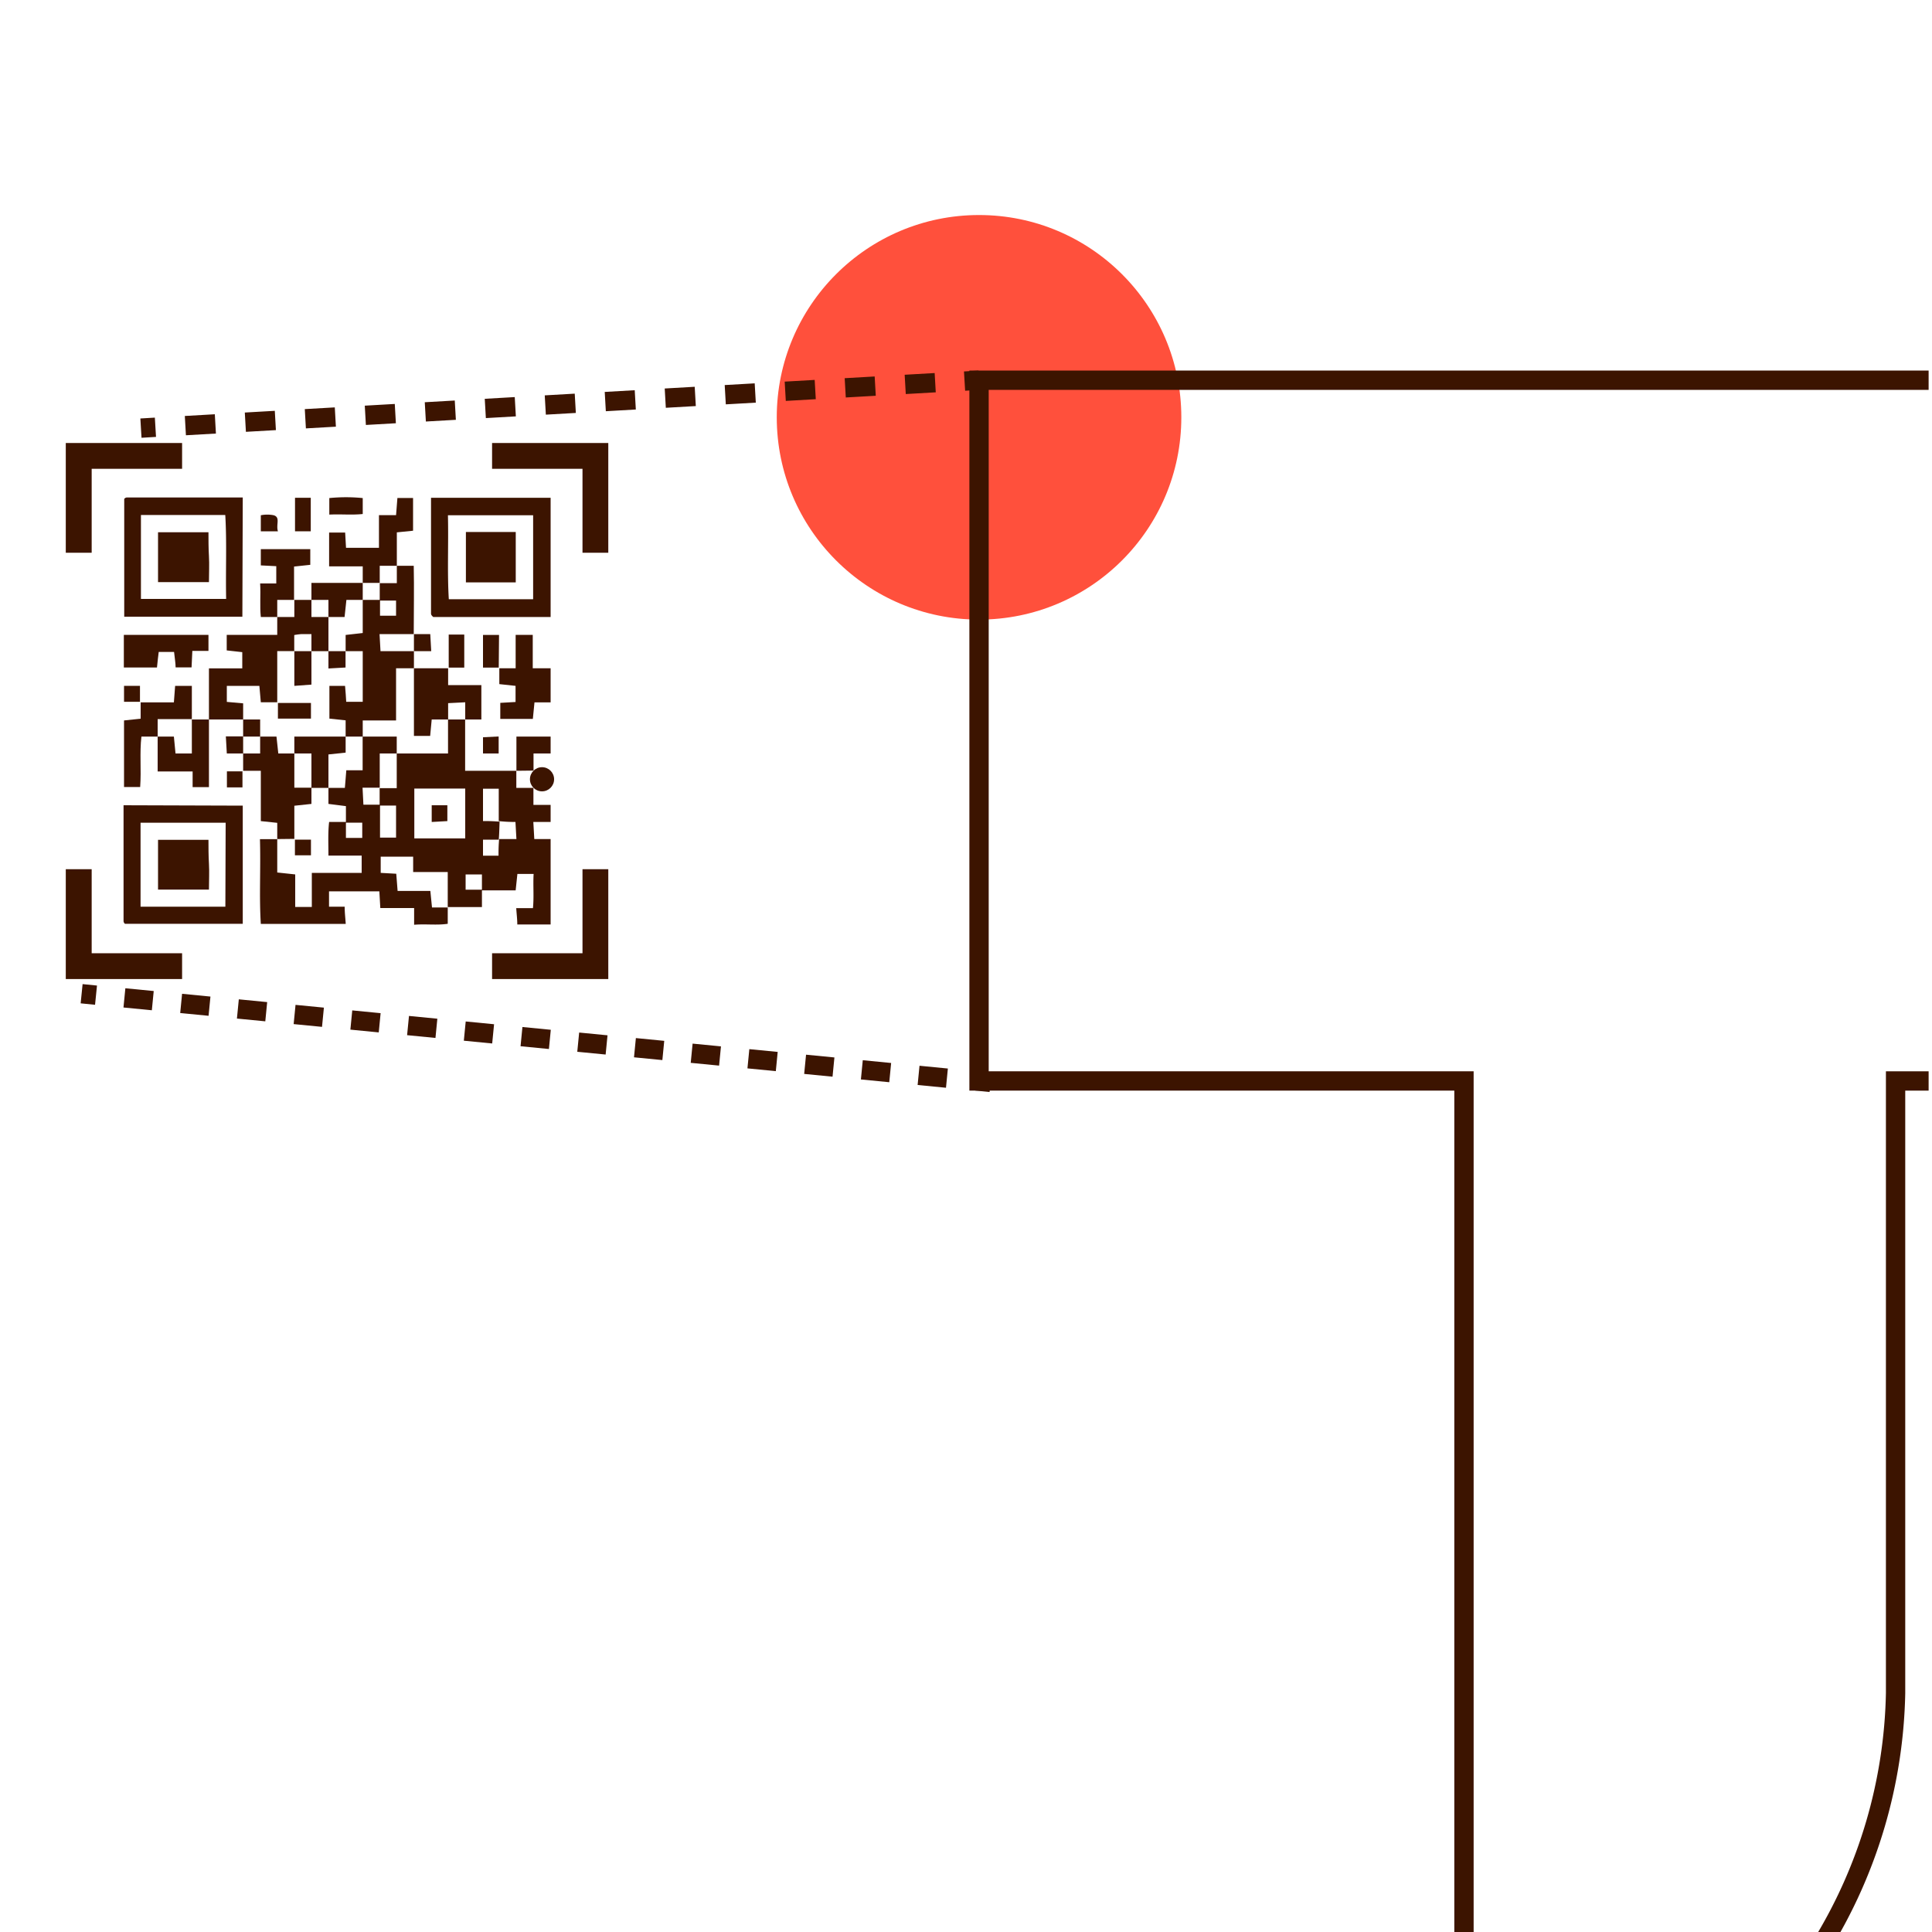 <svg id="Warstwa_1" data-name="Warstwa 1" xmlns="http://www.w3.org/2000/svg" viewBox="0 0 200 200"><defs><style>.cls-1{fill:#ff503c;}.cls-2,.cls-3,.cls-4{fill:none;stroke:#3c1400;stroke-miterlimit:10;stroke-width:2px;}.cls-3{stroke-dasharray:2.95 2.95;}.cls-4{stroke-dasharray:3.11 3.11;}.cls-5{fill:#3c1400;}</style></defs><circle class="cls-1" cx="101.35" cy="43.2" r="20.94"/><polyline class="cls-2" points="199.65 39.36 101.35 39.36 101.35 111.9 151.55 111.9 151.55 200.87"/><path class="cls-2" d="M188.5,201.47a51.68,51.68,0,0,0,7.73-26.21V111.9h3.42"/><line class="cls-2" x1="8.45" y1="102.87" x2="9.94" y2="103.02"/><line class="cls-3" x1="12.88" y1="103.3" x2="99.58" y2="111.76"/><line class="cls-2" x1="101.05" y1="111.9" x2="102.54" y2="112.05"/><line class="cls-2" x1="14.59" y1="44.32" x2="16.09" y2="44.23"/><line class="cls-4" x1="19.19" y1="44.06" x2="98.3" y2="39.53"/><line class="cls-2" x1="99.85" y1="39.45" x2="101.35" y2="39.36"/><path class="cls-5" d="M57,95.7H53.55c0-.53-.07-1.07-.11-1.69h1.73c.12-1.19,0-2.33.07-3.54H53.56l-.18,1.7c-1.15,0-2.3,0-3.49,0,0-.53,0-1.09,0-1.65H48.2V92.1c.61,0,1.17,0,1.69,0,0,.59,0,1.14,0,1.8H46.35c0-1.16,0-2.32,0-3.63H42.77V88.68H39.41v1.68l1.61.09.14,1.78h3.39l.17,1.71h1.63c0,.51,0,1,0,1.69-1.12.17-2.27,0-3.48.1V94H39.37l-.1-1.73H34.06v1.59h1.62c0,.61.07,1.16.11,1.78H27c-.18-2.82,0-5.72-.09-8.77H28.7v3.45l1.86.2v3.37h1.72V90.36h5.16V88.57H34c0-1.21-.06-2.35.07-3.48.68,0,1.19,0,1.74,0,0,.53,0,1.09,0,1.65H37.5V85.16c-.61,0-1.16,0-1.69,0,0-.59,0-1.16,0-1.71L34,83.22V81.56h1.7c.06-.68.1-1.22.15-1.82h1.69V76.25h3.53V78H39.31v3.54H37.53l.09,1.76c.67,0,1.18,0,1.72,0,0,1.11,0,2.26,0,3.41H41V83.39c-.6,0-1.16,0-1.7,0,0-.62,0-1.21,0-1.8h1.77V78h5.31V74.48h1.77v5.31h5.3v1.77h1.77v1.76H57v1.77H55.21l.1,1.77H57Zm-5.37-8.78H50v1.66h1.61a16.1,16.1,0,0,1,.06-1.72h1.79l-.1-1.77A16.2,16.2,0,0,1,51.63,85V81.65H50V85a16.1,16.1,0,0,1,1.72.06C51.69,85.68,51.69,86.27,51.63,86.92Zm-8.74-.13h5.27c0-.94,0-1.82,0-2.69s0-1.7,0-2.47H42.89Z"/><path class="cls-5" d="M57,63.87H44.85a1.06,1.06,0,0,1-.15-.15.33.33,0,0,1-.08-.19v-12H57ZM55.19,53.34H46.37c.07,3-.08,5.87.09,8.69h8.73Z"/><path class="cls-5" d="M57,72.71H55.33l-.17,1.71H51.79V72.76l1.58-.09V71l-1.68-.18V69.18h1.69V65.72h1.77v3.46H57Z"/><path class="cls-5" d="M53.46,79.79V76.25H57V78H55.23v1.77Z"/><circle class="cls-5" cx="56.11" cy="80.67" r="1.25"/><path class="cls-5" d="M25.09,63.84H12.86V51.64s0,0,.08-.07a.32.32,0,0,1,.19-.07h12ZM14.59,62h8.82c-.06-3,.08-5.87-.09-8.69H14.59Z"/><path class="cls-5" d="M25.13,83.4V95.63H12.93s0,0-.07-.08a.37.37,0,0,1-.07-.19v-12Zm-1.77,1.77H14.55c0,3,0,5.87,0,8.69h8.78Z"/><path class="cls-5" d="M42.85,67.41v1.77H41v5.4H37.55v1.67H35.78V74.57l-1.68-.18V71h1.62q.08.9.12,1.65h1.71c0-.94,0-1.81,0-2.68s0-1.72,0-2.56H35.78V65.73l1.77-.2V62.1c.58,0,1.17,0,1.79,0,0,.52,0,1.08,0,1.64H41V62.17c-.6,0-1.16,0-1.69,0,0-.63,0-1.21,0-1.8h1.77V58.57h1.75c.05,2.35,0,4.71,0,7.07H39.29l.1,1.77Z"/><path class="cls-5" d="M21.63,74.48V69.19h3.45V67.51l-1.61-.18V65.72H28.7V63.87h1.77V62.1h1.77v1.77H34v3.54H32.24V65.64c-.43,0-.71,0-1,0a6.39,6.39,0,0,0-.78.1v1.66H28.7v5.3H27L26.85,71H23.48v1.66l1.69.15v1.67Z"/><path class="cls-5" d="M28.7,86.86V85.18L27,85V79.79H25.17V78h1.76V76.25h1.69L28.81,78h1.66v3.54h1.77v1.68l-1.77.19v3.43Z"/><path class="cls-5" d="M37.55,60.34V58.63H34.07v-3.5h1.66l.09,1.58h3.41V53.33H41l.14-1.78h1.62v3.39l-1.68.17v3.46H39.31v1.77Z"/><path class="cls-5" d="M42.85,69.18h3.54v1.74h3.44v3.56H48.16V72.7l-1.77.09v1.69h-1.7c-.06.69-.12,1.23-.16,1.7H42.85Z"/><path class="cls-5" d="M16.32,76.25H14.64c-.2,1.69,0,3.42-.13,5.22H12.84V74.58l1.72-.18V72.71H18L18.13,71h1.73v3.44H16.32Z"/><path class="cls-5" d="M12.82,69.1V65.72h8.76v1.66H19.91l-.08,1.71H18.18c0-.44-.1-1-.16-1.6H16.43c-.06.45-.12,1-.18,1.61Z"/><path class="cls-5" d="M28.7,63.87H27c-.12-1.12,0-2.26-.07-3.47H28.6V58.61L27,58.53V56.85h5.12v1.62l-1.68.18V62.1H28.7Z"/><path class="cls-5" d="M19.86,74.48h1.77v7H19.94V79.86H16.32V76.25H18L18.17,78h1.69Z"/><path class="cls-5" d="M32.24,62.1V60.34h5.31V62.1H35.86l-.19,1.77H34V62.1Z"/><path class="cls-5" d="M30.54,51.53h1.63V55L30.54,55Z"/><path class="cls-5" d="M37.55,51.56v1.65c-1.12.12-2.26,0-3.46.06V51.56A17.39,17.39,0,0,1,37.55,51.56Z"/><path class="cls-5" d="M46.45,69.11V65.69h1.61v3.42Z"/><path class="cls-5" d="M51.63,69.11H50V65.73h1.66Z"/><path class="cls-5" d="M28.77,55H27V53.34a3.35,3.35,0,0,1,1.34,0C29.05,53.56,28.55,54.29,28.77,55Z"/><path class="cls-5" d="M14.49,72.65H12.84V71h1.65Z"/><path class="cls-5" d="M25.17,76.25V74.48h1.76v1.77Z"/><path class="cls-5" d="M25.1,79.85v1.66H23.49V79.85Z"/><path class="cls-5" d="M42.85,65.64h1.69l.1,1.77H42.85Z"/><path class="cls-5" d="M25.17,78H23.48l-.1-1.77h1.79Z"/><path class="cls-5" d="M51.62,78H50V76.32l1.62-.08Z"/><path class="cls-5" d="M32.24,81.56V78H30.47V76.25h5.31v1.66L34,78.1v3.46Z"/><path class="cls-5" d="M30.53,86.92h1.66v1.62H30.53Z"/><path class="cls-5" d="M44.69,83.36h1.62V85l-1.62.09Z"/><path class="cls-5" d="M48.23,55.07h5.16v5.22c-.77,0-1.62,0-2.47,0H48.23Z"/><path class="cls-5" d="M16.36,60.26V55.1h5.22c0,.77,0,1.63.05,2.48s0,1.74,0,2.68Z"/><path class="cls-5" d="M16.36,92.09V86.94h5.22c0,.76,0,1.61.05,2.46s0,1.75,0,2.69Z"/><path class="cls-5" d="M30.47,67.41h1.77v3.46L30.47,71Z"/><path class="cls-5" d="M28.77,72.77h3.42v1.62H28.77Z"/><path class="cls-5" d="M34,67.41h1.77V69.1L34,69.2Z"/><polygon class="cls-5" points="9.49 57.22 6.81 57.22 6.81 45.86 18.85 45.86 18.85 48.53 9.49 48.53 9.49 57.22"/><polygon class="cls-5" points="60.3 57.22 62.97 57.22 62.97 45.86 50.94 45.86 50.94 48.53 60.3 48.53 60.3 57.22"/><polygon class="cls-5" points="9.49 89.98 6.81 89.98 6.81 101.35 18.85 101.35 18.85 98.68 9.49 98.68 9.49 89.98"/><polygon class="cls-5" points="60.3 89.98 62.97 89.98 62.97 101.35 50.94 101.35 50.94 98.68 60.3 98.68 60.3 89.98"/></svg>